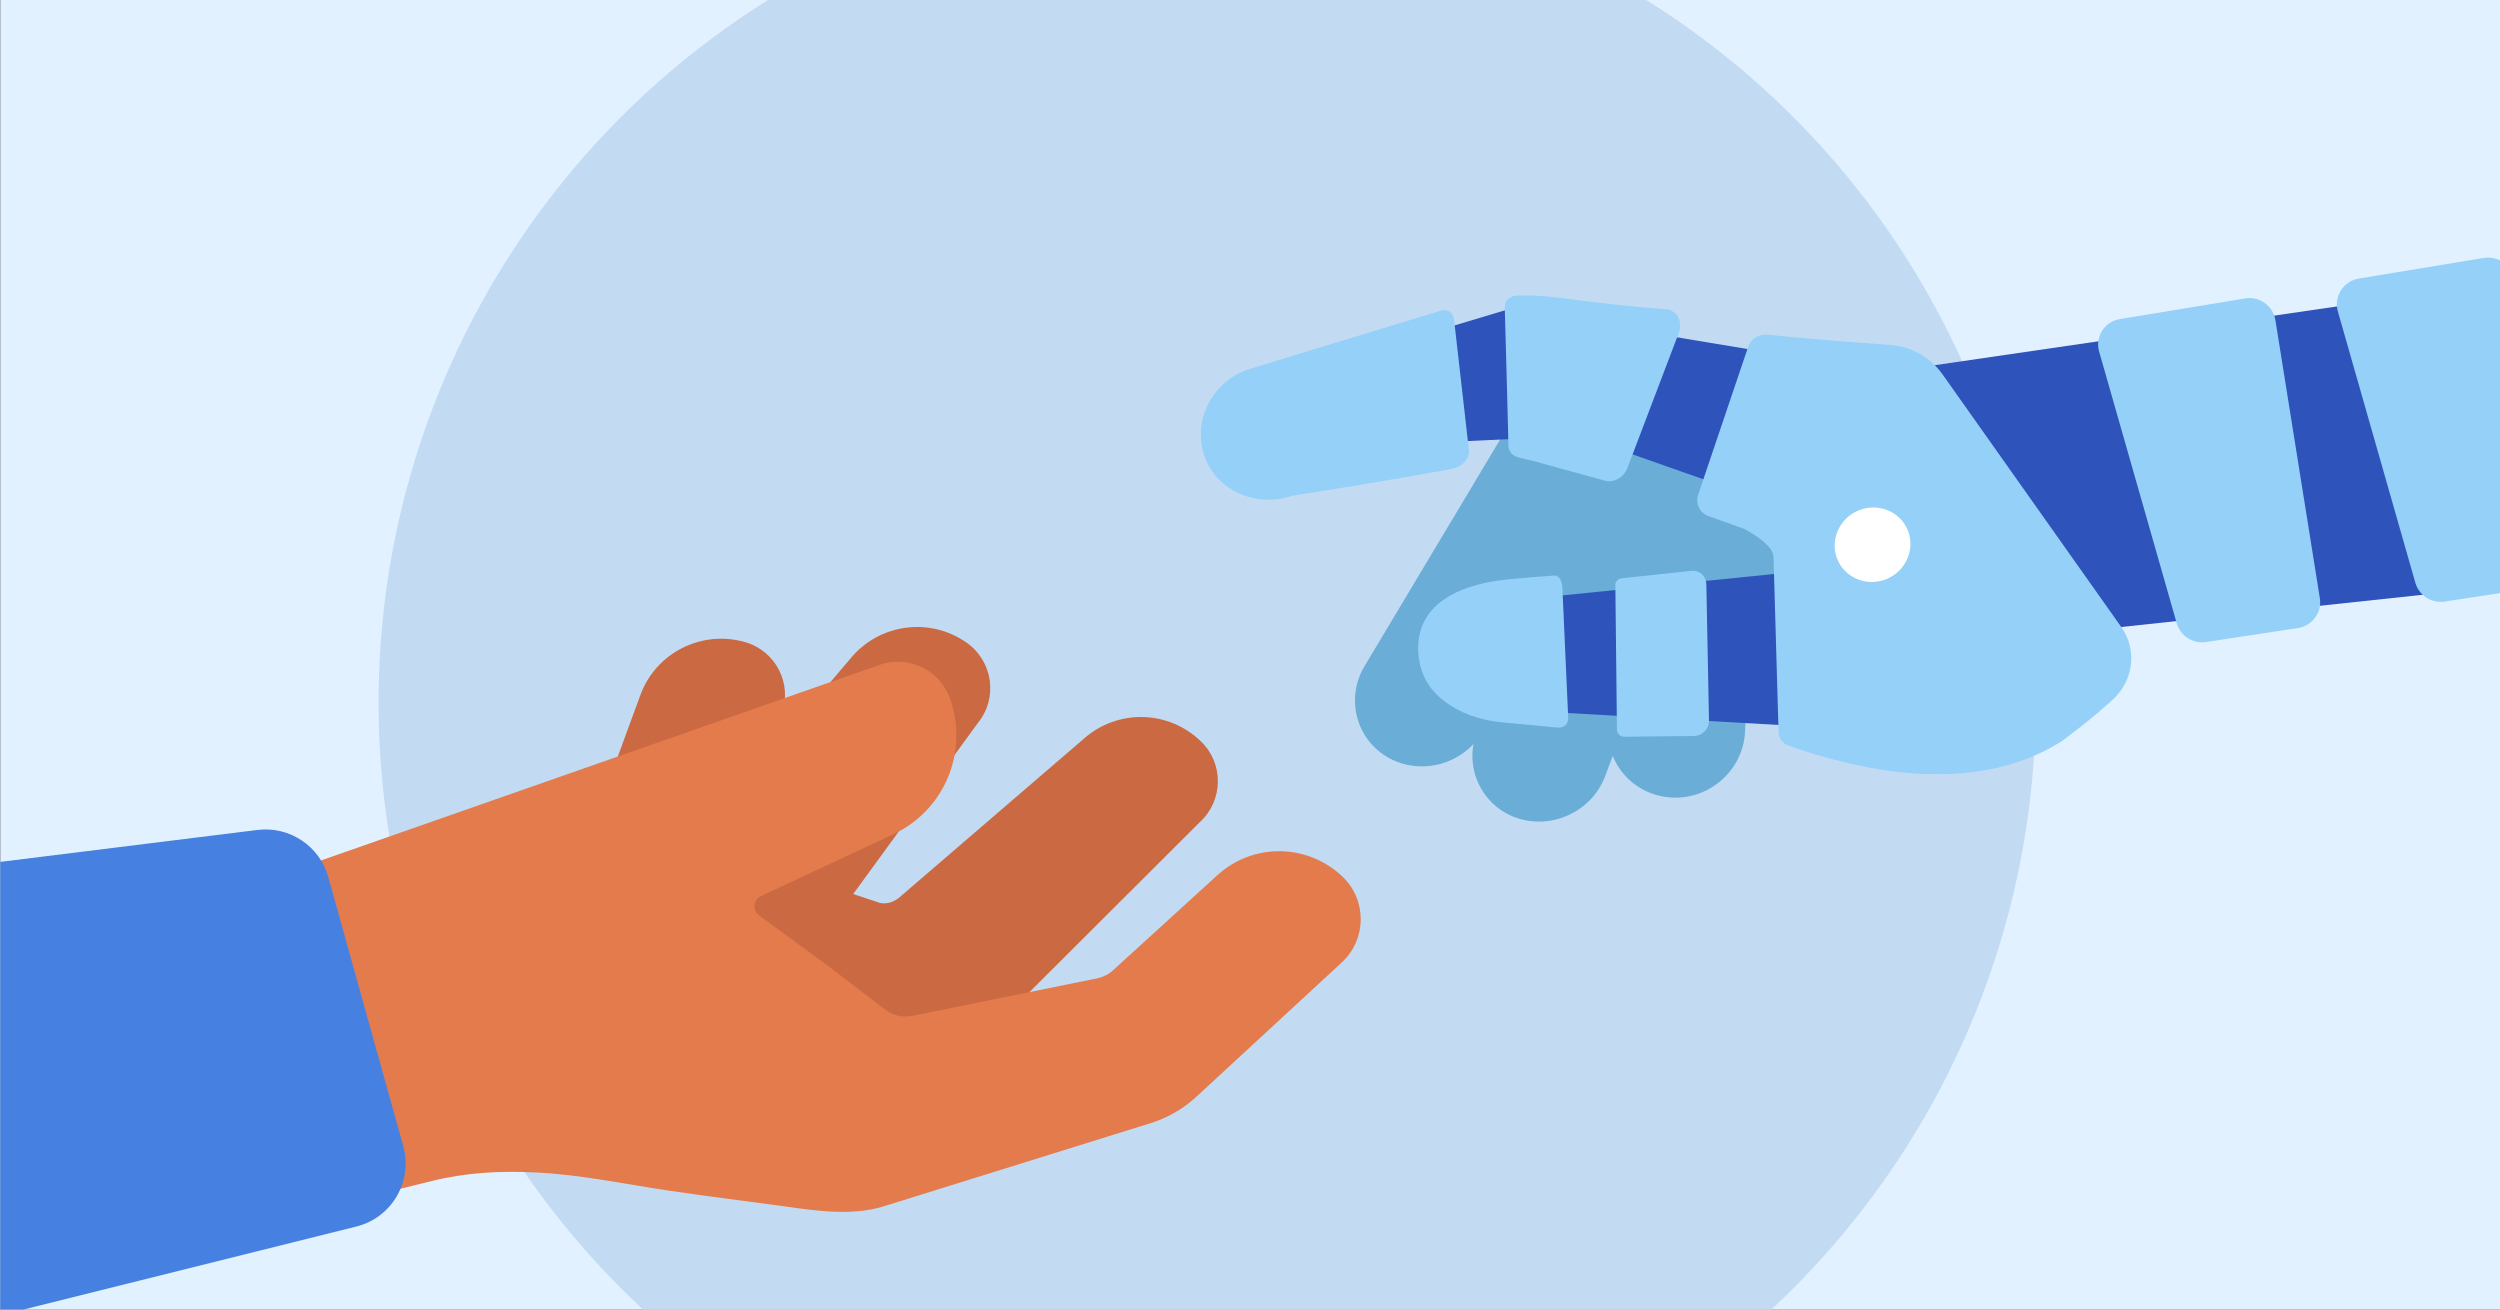 <svg enable-background="new 0 0 945 495" viewBox="0 0 945 495" xmlns="http://www.w3.org/2000/svg" xmlns:xlink="http://www.w3.org/1999/xlink"><rect x="0" y="0" width="945" height="495" fill="#333333" stroke="none"/><defs><path id="SVGID_1_" d="M.1 0H945V495H.1Z"/><clipPath id="SVGID_00000064343977544454363990000007354515215760735652_"><use xlink:href="#SVGID_1_"/></clipPath></defs><path clip-path="url(#SVGID_00000064343977544454363990000007354515215760735652_)" d="M-28-14.3H980.2V522.8H-28Z" fill="#e2f1ff"/><circle clip-path="url(#SVGID_00000064343977544454363990000007354515215760735652_)" cx="456.3" cy="265.6" fill="#c2dbf3" r="313.2"/><path clip-path="url(#SVGID_00000064343977544454363990000007354515215760735652_)" d="M584 201.6 677.1 151.8 756.8 238.9 716.4 250.9 640.6 264.3Z" fill="#6aadd7"/><path clip-path="url(#SVGID_00000064343977544454363990000007354515215760735652_)" d="M986.3 100.8 1004.9 215.3 760.7 241.4 715.2 140.4Z" fill="#2e53bb"/><path clip-path="url(#SVGID_00000064343977544454363990000007354515215760735652_)" d="M560.3 276.8l63-105.3c7.3-12.2 3.2-27.7-9-34.6l0 0c-12.2-6.9-28.2-2.5-35.5 9.6l-63 105.3c-7.3 12.2-3.2 27.7 9 34.6v0C537.1 293.3 553 289 560.3 276.8z" fill="#6aadd7"/><path clip-path="url(#SVGID_00000064343977544454363990000007354515215760735652_)" d="M606.7 293.5l38.1-101.3c5-13.2-1.9-27.8-15.2-32.3l0 0c-13.3-4.6-28.3 2.5-33.3 15.7l-38.1 101.3c-5 13.2 1.9 27.8 15.2 32.3h0C586.7 313.7 601.7 306.7 606.7 293.5z" fill="#6aadd7"/><path clip-path="url(#SVGID_00000064343977544454363990000007354515215760735652_)" d="M659.6 276.9l5.7-107.2c.7-14-10.3-25.7-24.5-26.2h0c-14.2-.4-26.4 10.7-27.2 24.6l-5.7 107.2c-.7 14 10.3 25.7 24.5 26.2h0C646.6 302 658.8 290.9 659.6 276.9z" fill="#6aadd7"/><path clip-path="url(#SVGID_00000064343977544454363990000007354515215760735652_)" d="M585.2 165.3 540.1 167.4 534.8 127.5 574.2 115.7Z" fill="#2e53bb"/><path clip-path="url(#SVGID_00000064343977544454363990000007354515215760735652_)" d="M653.6 184.6 609.3 169 623.6 125.8 671.2 133.7Z" fill="#2e53bb"/><path clip-path="url(#SVGID_00000064343977544454363990000007354515215760735652_)" d="M694.8 275.3 583.2 269 577.3 226.4 694 214.6Z" fill="#2e53bb"/><g fill="#94d0f8"><path clip-path="url(#SVGID_00000064343977544454363990000007354515215760735652_)" d="M614.4 278.5c5-.1 17.8-.2 25.9-.3 3.2 0 5.8-2.8 5.7-5.9l-1-51.5c-.1-3.1-2.6-5.4-5.7-5-8.5.9-17.6 1.8-26.3 2.8 0 0-2.4.2-2.4 2.6.1 9.3.5 43.7.6 54.4C611.2 275.4 610.9 278.6 614.4 278.5z"/><path clip-path="url(#SVGID_00000064343977544454363990000007354515215760735652_)" d="M645.8 195.1l12.9 4.6c.3.1.6.2.9.4 4.6 2.5 7.7 4.9 9.5 7.2.8 1.1 1.3 2.4 1.3 3.7l1.9 65.9c0 0 0 3.6 3.9 5 24.4 8.6 68.7 19.8 102.6-1.4.2-.1.3-.2.5-.3 1.5-1.1 10.5-7.7 19.4-15.8 7.8-7.2 9.2-18.8 3.2-27.3l-67.7-95.7c-4.6-6.4-11.8-10.5-19.9-11-10.8-.8-27.6-2-46.4-3.9-3.1-.3-6.1 1.6-7.1 4.6L641.9 187C640.8 190.4 642.5 193.9 645.8 195.1z"/><path clip-path="url(#SVGID_00000064343977544454363990000007354515215760735652_)" d="M634.6 125.8c1.6-4.3-.7-8.6-4.9-8.9-12.9-1-25.8-2.4-37.6-4-9.6-1.3-15.7-1.4-19.4-1.1 0 0-4 .4-3.9 4.7.3 11.1 1.2 42 1.4 52.2 0 0-.1 3.3 4.1 4.3 3.1.7 6.5 1.6 6.5 1.6l25.9 7.1c3.4.9 7.1-1.2 8.5-4.9L634.6 125.8z"/><path clip-path="url(#SVGID_00000064343977544454363990000007354515215760735652_)" d="M549.7 121.4c1.3 11.6 4.5 39.5 5.6 49.2 0 0 .2 5.4-7.3 6.8-28 5.1-59.6 10-59.7 10l-.8.3c-12.9 3.9-26.9-2-31.8-14.2-5.6-14 2.5-29.7 16.9-34.1 0 0 15.5-4.7 25.8-7.9 0 0 34.9-10.6 46.7-14.2C545.1 117.3 549.1 116.2 549.7 121.4z"/></g><ellipse clip-path="url(#SVGID_00000064343977544454363990000007354515215760735652_)" cx="707.7" cy="205.6" fill="#ffffff" rx="14.4" ry="14" transform="matrix(.902 -.432 .432 .902 -19.338 326.183)"/><path clip-path="url(#SVGID_00000064343977544454363990000007354515215760735652_)" d="M588.4 275c-1-.1-2-.2-3.1-.3-5.7-.5-11.3-1.1-17-1.6-6.9-.6-13.7-2.5-19.5-6.1-6.6-4.1-10.9-9.4-12.3-17.1-.8-4.4-.6-9.1 1.1-13.4 4.3-10.7 16.6-15 27-16.8 4.3-.7 12.4-1.4 22.4-2.1 0 0 3.4-1 3.6 5 .5 11.7 1.8 39.5 2.2 49.2C592.7 271.9 592.7 275.4 588.4 275z" fill="#94d0f8"/><path clip-path="url(#SVGID_00000064343977544454363990000007354515215760735652_)" d="M498.1 349.3c1.6 1.4 4.7 4.2 4.7 4.2" fill="#c2dbf3"/><path clip-path="url(#SVGID_00000064343977544454363990000007354515215760735652_)" d="M801.4 120.6l47.3-7.8c5.4-.9 10.5 2.8 11.4 8.2l16.8 105.1c.9 5.4-2.9 10.5-8.3 11.3l-34.8 5.3c-4.9.7-9.6-2.3-11-7.1L793.5 133C791.8 127.4 795.5 121.5 801.4 120.6z" fill="#94d0f8"/><path clip-path="url(#SVGID_00000064343977544454363990000007354515215760735652_)" d="M891.6 105.3l47.3-7.8c5.4-.9 10.5 2.8 11.4 8.2l16.8 105.1c.9 5.4-2.9 10.5-8.3 11.3l-34.8 5.3c-4.9.7-9.6-2.3-11-7.1l-29.3-102.6C882.1 112.1 885.8 106.3 891.6 105.3z" fill="#94d0f8"/><path clip-path="url(#SVGID_00000064343977544454363990000007354515215760735652_)" d="M.1 0H945V495H.1Z" fill="none"/><path clip-path="url(#SVGID_00000064343977544454363990000007354515215760735652_)" d="M271.9 336.1l23.6-66.3c4.1-11.4-2.3-23.8-13.9-27.1-16.5-4.7-33.8 4.1-39.6 20.2L209.3 352C208.6 354 269.8 342.1 271.9 336.1L271.9 336.1z" fill="#cb6942"/><path clip-path="url(#SVGID_00000064343977544454363990000007354515215760735652_)" d="M301.4 366.9l68.3-93.7c7.6-9.4 5.6-23.2-4.2-30.2-14-9.9-33.2-7.3-44.1 6l-80.1 94.4c-1.3 1.7 8.7 86.6 51 22.8L301.4 366.9z" fill="#cb6942"/><path clip-path="url(#SVGID_00000064343977544454363990000007354515215760735652_)" d="M283.1 368.9c.9 22 40.7 63.9 79.4 21.7l8.9 2.1 82.1-81.9c8.9-8.1 9.2-22.1.5-30.5-12.3-12-31.7-12.4-44.5-.9 0 0-40.9 35.2-68.7 59.1 0 0-3.5 3.8-8.2 2.8l-40-13.3" fill="#cb6942"/><path clip-path="url(#SVGID_00000064343977544454363990000007354515215760735652_)" d="M202.6 443.2c-13.2-.7-26.4 0-39.3 3.2 0 0-25.6 6.3-25.6 6.3l-30.2-122.6 225.3-78.9c10.9-3.6 22.7 2.2 26.4 13.1 7 20.1-2.3 42.1-21.6 51.1l-49.9 23.3c-3.3 1.5-3.3 6.1-.1 7.8l26.1 19.1c10.7 8.2 21 16.1 21 16.1 2.9 2.2 6.5 3 10.1 2.3l70-14.2c2.2-.5 4.3-1.5 5.9-3l39.5-36c13.5-12.3 34.1-12 47.3.6 9.3 8.9 9.1 23.7-.3 32.4l0 0-55 50.8c-5 4.6-10.9 8-17.4 10 0 0-100.8 31.4-100.8 31.4-11.9 3.7-25.4 1.7-37.5 0-15.2-2.1-28.6-3.7-43.4-5.9C236.7 447.7 219.7 444 202.6 443.2z" fill="#e37b4c"/><path clip-path="url(#SVGID_00000064343977544454363990000007354515215760735652_)" d="M-52.3 332.3l149.8-18.6c12.1-1.4 23.4 6.2 26.6 17.9l28.3 101.5c3.8 13.5-4.4 27.4-18 30.6l-156 38.9c-14.4 3.4-63.3 21.1-65 6.5l14-154.9C-104.6 337.5-194.1 320.8-52.3 332.3z" fill="#4680e0"/></svg>